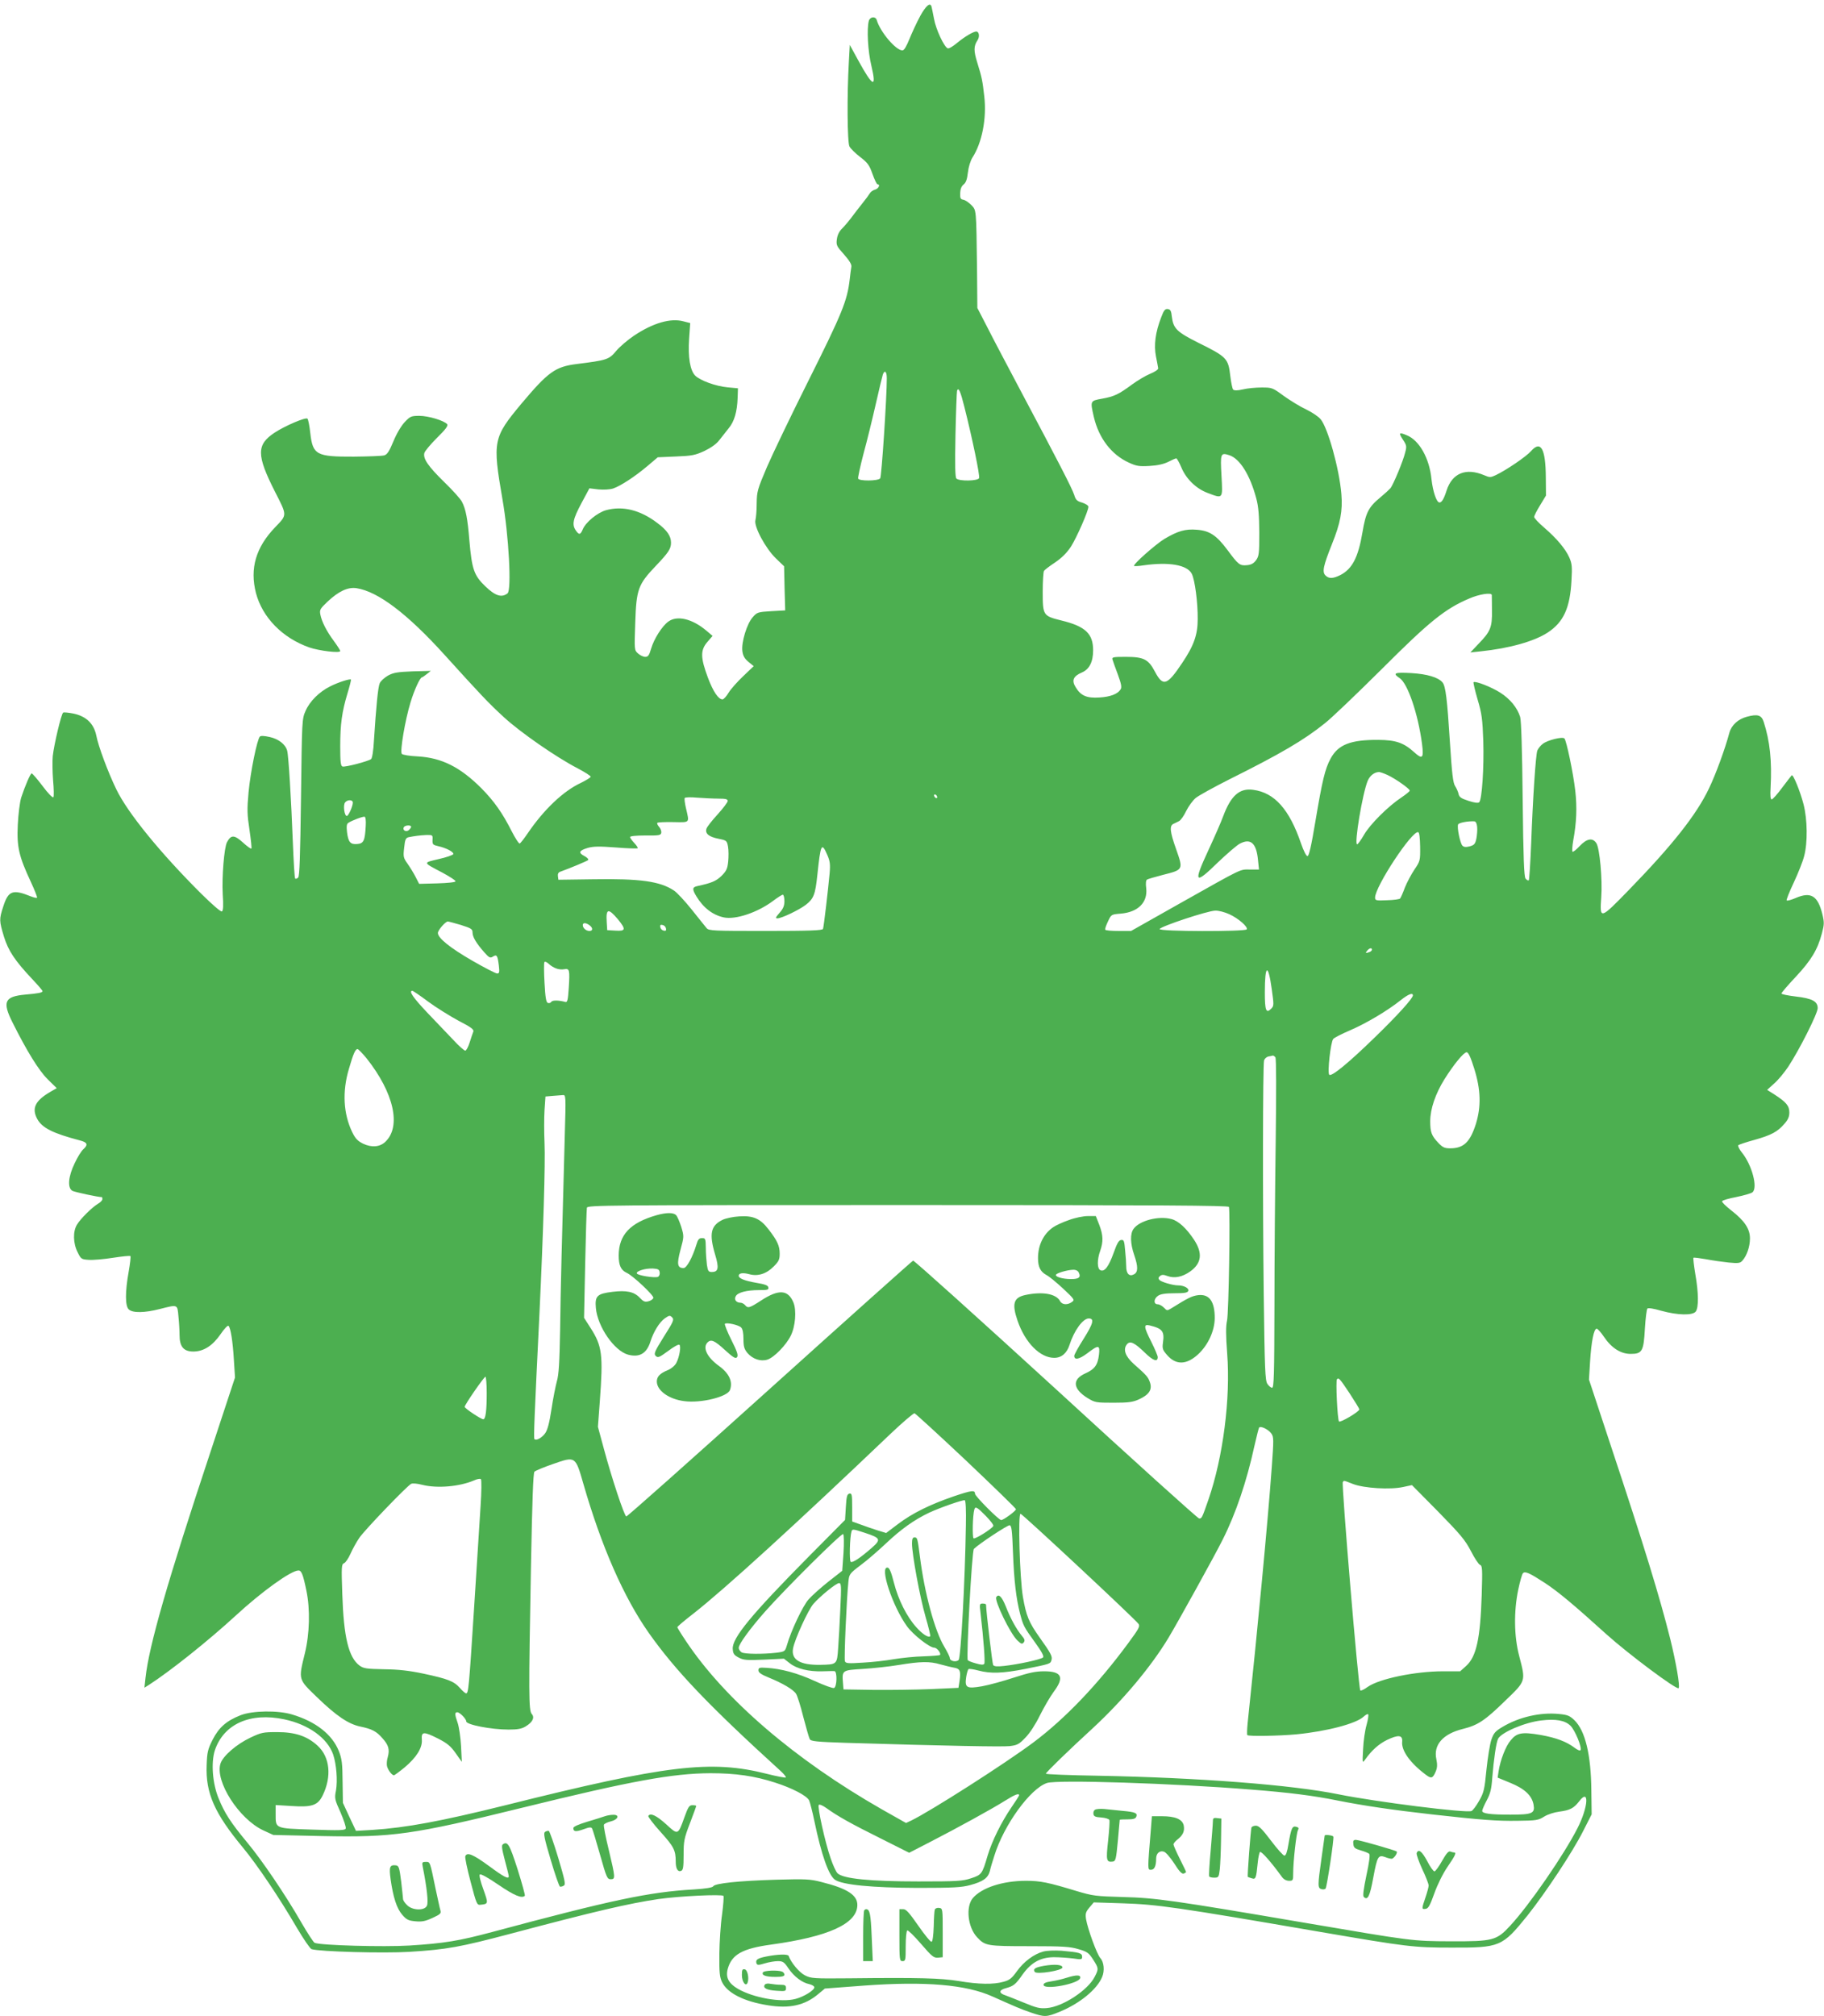 <?xml version="1.0" standalone="no"?>
<!DOCTYPE svg PUBLIC "-//W3C//DTD SVG 20010904//EN"
 "http://www.w3.org/TR/2001/REC-SVG-20010904/DTD/svg10.dtd">
<svg version="1.0" xmlns="http://www.w3.org/2000/svg"
 width="1158pt" height="1280pt" viewBox="0 0 1158 1280"
 preserveAspectRatio="xMidYMid meet">
<g transform="translate(0,1280) scale(0.1,-0.1)"
fill="#4caf50" stroke="none">
<path d="M5842 12698 c-22 -40 -52 -106 -68 -145 -20 -49 -34 -73 -45 -73 -41
0 -141 117 -163 193 -8 25 -42 21 -50 -5 -14 -52 -6 -195 16 -285 35 -147 10
-137 -84 35 l-53 97 -6 -110 c-12 -206 -10 -508 4 -535 7 -13 37 -43 67 -66
48 -37 59 -51 79 -108 13 -36 27 -66 32 -66 20 0 7 -28 -16 -34 -13 -3 -29
-15 -34 -25 -6 -10 -25 -36 -43 -58 -18 -23 -49 -62 -68 -88 -19 -26 -48 -60
-63 -75 -19 -18 -30 -41 -34 -68 -5 -38 -2 -45 46 -98 35 -40 49 -64 46 -78
-2 -12 -7 -46 -10 -76 -16 -140 -46 -214 -269 -660 -106 -212 -221 -452 -257
-535 -60 -141 -64 -155 -65 -230 0 -44 -4 -92 -8 -107 -11 -39 63 -178 130
-243 l52 -50 3 -140 4 -140 -89 -5 c-84 -5 -90 -7 -117 -38 -37 -41 -73 -159
-66 -215 4 -31 14 -48 39 -69 l33 -27 -66 -63 c-37 -35 -79 -82 -93 -105 -14
-24 -32 -43 -39 -43 -26 0 -59 49 -92 136 -49 131 -49 177 -3 230 l32 37 -39
33 c-90 76 -186 99 -242 58 -40 -29 -91 -110 -109 -171 -13 -44 -19 -53 -38
-53 -12 0 -33 10 -46 22 -23 21 -23 22 -17 195 7 213 18 242 130 360 82 86 97
109 97 148 0 42 -25 79 -87 125 -109 83 -220 110 -326 81 -55 -16 -128 -76
-147 -121 -15 -36 -24 -37 -44 -8 -26 37 -19 72 35 173 l51 95 57 -7 c35 -3
72 -1 94 6 47 16 139 76 218 143 l65 55 115 5 c102 4 122 8 181 35 41 20 76
44 94 68 16 20 43 54 60 76 36 43 54 105 57 194 l2 60 -65 6 c-76 7 -174 43
-206 74 -33 33 -47 118 -39 235 l7 99 -43 11 c-81 22 -193 -10 -314 -91 -40
-27 -92 -71 -114 -98 -45 -54 -59 -58 -250 -82 -136 -17 -181 -50 -351 -252
-179 -215 -184 -236 -120 -607 40 -228 59 -577 32 -597 -37 -29 -78 -16 -141
45 -72 69 -85 108 -101 290 -11 138 -23 200 -47 246 -8 17 -59 74 -113 126
-102 100 -135 148 -126 184 3 12 39 55 80 96 56 55 72 77 65 87 -20 23 -119
53 -176 53 -52 0 -59 -3 -93 -39 -22 -23 -52 -73 -72 -122 -27 -65 -40 -85
-59 -90 -13 -4 -100 -7 -192 -8 -239 -1 -261 11 -277 149 -5 46 -13 87 -18 92
-11 11 -142 -45 -209 -89 -115 -76 -115 -142 2 -373 79 -155 79 -147 2 -227
-123 -128 -162 -262 -122 -418 41 -155 168 -285 338 -345 64 -22 197 -38 197
-23 0 5 -18 33 -40 63 -46 62 -77 122 -86 168 -6 31 -2 37 45 82 71 67 130 94
184 86 137 -21 323 -162 560 -424 229 -253 278 -305 376 -395 103 -95 333
-255 469 -325 45 -24 82 -47 82 -53 0 -5 -28 -22 -62 -39 -112 -52 -236 -170
-339 -322 -21 -31 -43 -59 -49 -63 -5 -3 -28 32 -51 77 -59 117 -112 192 -193
274 -134 134 -251 193 -403 202 -51 2 -97 10 -102 16 -13 15 21 215 55 326 24
80 61 160 73 160 3 0 17 10 31 21 l25 20 -115 -3 c-98 -4 -122 -8 -157 -27
-22 -13 -46 -34 -52 -48 -11 -23 -23 -147 -37 -365 -3 -60 -11 -112 -18 -117
-18 -14 -166 -53 -182 -47 -11 4 -14 31 -14 128 0 142 11 219 46 336 14 46 24
85 22 88 -7 6 -82 -18 -131 -43 -71 -35 -131 -96 -157 -156 -23 -51 -23 -61
-29 -549 -5 -374 -9 -500 -18 -509 -7 -7 -16 -10 -19 -6 -4 3 -10 109 -15 234
-10 263 -27 549 -36 578 -11 40 -55 74 -110 86 -35 8 -57 9 -63 3 -18 -18 -60
-226 -72 -354 -10 -109 -9 -140 6 -239 9 -62 15 -115 12 -118 -3 -3 -26 13
-51 36 -57 52 -78 53 -104 4 -18 -35 -33 -220 -27 -330 5 -71 3 -104 -5 -109
-7 -4 -60 42 -131 112 -260 259 -468 514 -540 664 -53 110 -113 270 -127 342
-16 75 -64 121 -145 138 -31 6 -60 9 -65 6 -12 -8 -58 -202 -66 -276 -3 -30
-2 -99 2 -153 5 -54 6 -103 2 -108 -4 -6 -34 24 -68 70 -34 45 -65 81 -70 81
-8 0 -42 -79 -67 -155 -8 -28 -18 -104 -21 -171 -7 -141 7 -200 83 -363 24
-52 42 -97 39 -100 -3 -3 -20 1 -38 8 -116 47 -144 37 -176 -63 -27 -82 -26
-92 4 -192 28 -90 69 -152 179 -269 36 -38 66 -73 66 -77 0 -10 -28 -15 -109
-22 -132 -12 -148 -45 -81 -178 90 -180 165 -302 222 -359 l58 -57 -43 -25
c-93 -55 -116 -102 -82 -168 31 -59 98 -93 273 -139 47 -12 53 -27 21 -56 -12
-10 -37 -50 -55 -89 -41 -84 -47 -157 -14 -175 15 -8 164 -40 188 -40 1 0 2
-6 2 -13 0 -7 -12 -20 -28 -29 -38 -23 -110 -94 -133 -132 -27 -43 -25 -120 4
-176 21 -43 24 -45 71 -48 27 -2 96 4 153 13 58 9 107 14 111 11 3 -3 -2 -48
-11 -99 -23 -128 -23 -219 1 -240 25 -23 100 -22 197 3 115 29 111 31 118 -48
4 -37 7 -90 7 -118 0 -73 26 -104 87 -104 66 0 123 37 174 111 24 35 45 57 50
52 13 -13 27 -97 34 -218 l7 -110 -155 -470 c-274 -825 -391 -1233 -413 -1435
l-7 -64 29 18 c135 87 377 280 551 440 166 153 351 286 398 286 19 0 29 -25
50 -127 25 -119 21 -275 -10 -401 -41 -167 -42 -161 77 -276 124 -120 200
-171 276 -187 73 -15 102 -30 140 -74 39 -43 47 -72 34 -119 -6 -19 -8 -46 -5
-58 6 -25 31 -58 44 -58 4 0 35 23 68 50 75 63 114 125 109 177 -4 51 12 52
103 6 59 -30 81 -49 112 -93 l39 -55 -5 101 c-3 55 -13 121 -21 145 -19 54
-20 69 -3 69 16 0 57 -42 57 -58 0 -21 158 -52 269 -52 58 0 84 5 108 20 45
27 59 57 39 79 -20 22 -20 129 -5 941 8 414 14 589 22 597 7 7 60 29 118 49
143 50 142 51 193 -127 114 -396 256 -719 414 -944 170 -241 382 -463 837
-877 22 -20 37 -39 34 -42 -3 -3 -57 7 -120 23 -356 90 -635 57 -1659 -199
-411 -102 -631 -143 -847 -157 l-103 -6 -42 89 -41 89 -2 135 c-1 116 -4 143
-24 194 -42 105 -146 187 -297 232 -89 27 -251 25 -327 -5 -89 -35 -137 -77
-177 -155 -31 -62 -35 -79 -38 -162 -7 -178 50 -306 231 -524 90 -109 229
-315 341 -507 43 -73 85 -134 94 -137 52 -16 457 -27 621 -17 240 15 321 30
646 116 539 143 746 191 935 219 132 19 405 32 413 20 3 -6 -1 -59 -9 -119 -9
-61 -16 -173 -17 -250 -1 -118 2 -146 17 -178 34 -70 139 -123 290 -147 138
-23 236 -1 322 72 l41 34 252 19 c385 28 644 6 811 -69 150 -67 180 -80 244
-102 88 -30 99 -30 182 4 128 52 238 142 271 221 17 39 12 95 -11 120 -22 24
-80 184 -91 247 -5 35 -3 45 21 74 l28 33 186 -6 c216 -7 338 -24 1255 -182
549 -94 589 -99 830 -99 308 -1 322 5 482 203 116 146 287 404 353 535 l55
108 -2 152 c-2 226 -39 379 -107 445 -30 29 -44 35 -98 40 -118 12 -254 -19
-359 -82 -47 -28 -56 -39 -71 -82 -9 -27 -23 -113 -31 -190 -12 -126 -17 -146
-47 -198 -18 -32 -40 -61 -48 -64 -35 -14 -606 58 -844 106 -293 60 -888 106
-1525 118 -183 3 -333 9 -333 13 0 8 144 148 299 290 190 176 368 388 479 572
59 98 297 528 345 625 83 165 153 372 201 594 14 61 27 113 30 117 11 11 59
-13 77 -38 16 -23 16 -36 3 -215 -25 -345 -90 -1030 -153 -1623 -4 -40 -5 -75
-2 -77 8 -9 206 -5 312 5 194 19 379 68 426 112 13 12 26 19 29 15 4 -4 -1
-34 -10 -67 -10 -34 -20 -103 -22 -153 -5 -91 -5 -92 13 -67 43 60 86 98 138
124 73 35 101 32 97 -11 -6 -56 51 -136 152 -211 33 -25 43 -21 61 22 10 24
11 43 4 78 -20 91 42 161 168 192 96 24 140 53 269 179 133 128 131 122 89
284 -33 125 -35 283 -6 422 11 52 24 98 30 104 14 14 42 1 139 -62 85 -56 182
-137 392 -327 139 -125 444 -353 457 -341 10 11 -15 157 -53 312 -67 268 -169
600 -376 1223 l-140 424 7 115 c8 128 24 208 42 208 6 0 26 -22 45 -50 48 -72
107 -110 170 -110 74 0 83 16 91 161 4 65 11 122 16 127 5 5 40 0 87 -14 105
-29 200 -31 220 -5 19 27 18 119 -3 238 -9 54 -14 100 -12 103 3 3 39 -2 80
-9 41 -8 106 -17 144 -21 61 -6 73 -4 87 12 28 31 48 89 48 141 0 61 -34 112
-120 179 -33 26 -59 51 -57 57 2 6 43 18 91 27 48 10 94 23 102 30 35 29 -3
173 -67 252 -17 21 -27 42 -23 47 5 4 52 20 104 34 106 30 145 51 189 102 23
26 31 45 31 72 0 42 -20 66 -98 116 l-43 27 44 40 c25 21 65 70 90 107 71 108
187 338 187 372 0 43 -35 62 -141 74 -49 6 -89 14 -89 19 0 5 40 52 90 105 99
106 139 173 166 274 16 59 16 72 4 123 -29 119 -73 146 -170 104 -28 -12 -53
-19 -57 -15 -3 3 17 54 45 113 28 60 58 135 66 168 23 85 21 234 -4 330 -21
81 -66 192 -75 183 -3 -3 -30 -38 -61 -79 -30 -41 -60 -74 -66 -74 -8 0 -10
24 -7 75 9 169 -4 295 -44 418 -14 43 -39 50 -106 32 -57 -15 -99 -54 -112
-103 -27 -101 -85 -260 -129 -352 -80 -168 -233 -361 -509 -645 -184 -189
-185 -189 -175 -45 8 113 -10 310 -31 342 -24 37 -61 30 -107 -19 -21 -23 -41
-38 -45 -35 -3 4 -1 36 5 71 21 113 25 209 13 316 -13 113 -56 319 -69 332
-13 13 -108 -11 -137 -34 -15 -11 -30 -31 -35 -43 -10 -28 -28 -293 -39 -588
-5 -125 -12 -231 -15 -235 -4 -4 -13 1 -21 11 -9 13 -14 129 -18 505 -3 306
-9 500 -16 521 -18 58 -63 113 -125 153 -56 36 -160 77 -171 67 -2 -3 9 -52
26 -110 27 -91 31 -124 36 -264 5 -166 -8 -370 -26 -388 -6 -6 -29 -4 -68 9
-47 15 -59 24 -63 44 -3 14 -13 36 -22 50 -13 20 -20 76 -33 280 -17 271 -27
354 -47 378 -27 32 -97 53 -198 59 -106 6 -122 0 -74 -32 51 -33 117 -227 142
-417 12 -92 3 -101 -49 -54 -67 61 -117 78 -228 79 -177 1 -255 -30 -303 -118
-36 -66 -53 -139 -97 -400 -26 -157 -41 -220 -50 -220 -8 0 -25 34 -41 80 -74
217 -168 323 -304 341 -86 12 -141 -36 -190 -167 -13 -36 -56 -134 -95 -218
-97 -209 -87 -221 64 -73 56 53 117 106 136 116 70 37 106 3 116 -106 l6 -58
-57 0 c-67 0 -38 14 -438 -211 l-317 -179 -80 0 c-44 0 -82 3 -84 8 -3 4 5 27
17 52 21 45 21 45 81 50 110 9 172 71 162 161 -4 30 -2 51 5 55 6 4 51 17 101
30 130 33 130 32 84 163 -40 112 -43 149 -17 161 8 4 24 11 35 17 11 5 32 35
46 65 15 30 42 67 60 82 18 15 114 68 213 118 325 162 474 249 608 357 40 31
202 186 359 342 304 304 403 384 556 449 63 28 142 40 144 23 0 -5 1 -48 1
-98 2 -107 -9 -134 -86 -213 l-51 -54 65 7 c184 19 342 64 427 120 100 66 141
156 150 331 5 86 3 106 -14 145 -25 56 -81 122 -160 190 -35 30 -63 60 -63 67
0 8 17 41 38 75 l37 61 -1 115 c-1 183 -32 238 -94 167 -31 -35 -156 -120
-223 -152 -34 -16 -39 -16 -74 -1 -116 49 -203 14 -239 -97 -17 -54 -31 -76
-45 -76 -19 0 -42 69 -51 149 -13 131 -77 245 -155 277 -51 22 -55 17 -27 -26
24 -36 26 -43 15 -83 -12 -52 -76 -206 -94 -227 -7 -8 -35 -34 -64 -58 -75
-62 -92 -96 -113 -221 -27 -160 -65 -233 -141 -272 -47 -23 -72 -24 -94 -2
-22 22 -14 60 41 198 54 134 69 212 60 319 -13 159 -86 421 -132 475 -14 17
-55 44 -92 62 -37 17 -100 56 -141 85 -72 53 -75 54 -141 54 -38 0 -91 -5
-119 -12 -35 -8 -55 -8 -62 -1 -5 5 -13 44 -18 85 -13 113 -21 122 -205 213
-134 67 -157 90 -166 163 -4 38 -9 48 -26 50 -17 2 -25 -7 -42 -53 -37 -95
-47 -176 -33 -248 7 -34 13 -68 14 -75 1 -8 -21 -23 -51 -35 -29 -12 -81 -43
-115 -68 -84 -62 -112 -76 -190 -90 -77 -14 -76 -13 -52 -118 32 -134 112
-238 222 -288 48 -22 65 -25 132 -21 51 3 90 12 118 26 23 12 46 22 51 22 4 0
19 -26 32 -57 30 -73 94 -135 166 -162 100 -38 97 -41 89 108 -8 143 -6 149
50 131 67 -22 132 -127 171 -275 14 -52 18 -107 19 -217 0 -133 -2 -149 -21
-175 -15 -20 -31 -29 -58 -31 -45 -4 -54 3 -122 95 -70 94 -114 124 -196 130
-73 6 -120 -8 -205 -58 -57 -35 -202 -163 -193 -172 3 -2 30 -1 60 4 161 23
277 3 306 -53 20 -38 39 -183 38 -288 0 -99 -24 -168 -98 -278 -96 -144 -122
-153 -173 -57 -42 80 -71 95 -187 95 -79 0 -88 -2 -83 -17 3 -10 18 -53 34
-95 22 -60 26 -82 17 -95 -18 -29 -65 -47 -135 -51 -79 -5 -117 11 -149 64
-28 44 -17 71 39 95 47 20 71 67 71 141 0 105 -49 152 -202 189 -116 29 -118
32 -118 183 0 66 4 126 8 132 4 6 35 30 70 53 44 30 75 61 102 102 36 57 110
225 110 252 0 8 -18 19 -39 26 -33 9 -42 18 -51 49 -14 43 -103 215 -330 642
-89 168 -190 359 -223 425 l-62 120 -2 245 c-5 392 -4 374 -37 409 -16 16 -38
31 -50 33 -18 3 -21 9 -20 42 1 26 8 44 22 55 15 12 22 33 27 76 4 35 16 74
29 95 61 94 91 249 75 388 -11 98 -15 120 -44 213 -24 77 -24 106 2 145 14 22
9 54 -9 54 -18 0 -74 -33 -121 -72 -26 -22 -53 -38 -60 -35 -23 9 -75 120 -87
187 -7 36 -14 71 -16 78 -8 29 -35 7 -72 -60z m-212 -2300 c0 -121 -33 -625
-42 -635 -14 -17 -135 -18 -140 -1 -2 6 13 77 34 157 22 80 57 223 78 316 21
94 42 178 45 188 12 31 25 18 25 -25z m493 -183 c51 -203 99 -435 93 -450 -7
-19 -126 -21 -144 -3 -8 8 -10 82 -6 277 3 146 8 272 10 280 9 27 22 -4 47
-104z m2686 -2335 c48 -22 141 -87 141 -99 0 -5 -24 -24 -52 -43 -86 -57 -200
-171 -238 -237 -19 -33 -39 -61 -44 -61 -20 0 34 323 67 403 14 33 42 55 72
56 6 0 30 -8 54 -19z m-2859 -141 c0 -6 -4 -7 -10 -4 -5 3 -10 11 -10 16 0 6
5 7 10 4 6 -3 10 -11 10 -16z m-1388 -9 c45 0 58 -3 58 -15 0 -8 -29 -46 -64
-85 -36 -39 -68 -80 -71 -91 -10 -31 16 -52 78 -64 50 -10 52 -12 59 -50 4
-22 4 -65 1 -95 -5 -47 -12 -60 -43 -91 -34 -33 -64 -45 -152 -64 -33 -7 -35
-19 -7 -65 44 -73 104 -119 174 -134 75 -16 214 31 312 104 29 22 57 40 63 40
5 0 10 -18 10 -40 0 -30 -7 -48 -31 -75 -26 -30 -28 -35 -13 -35 26 0 137 53
180 86 50 39 60 65 73 189 21 199 27 210 63 128 17 -39 20 -59 15 -117 -10
-109 -37 -339 -42 -353 -3 -10 -86 -13 -365 -13 -331 0 -361 1 -374 18 -8 9
-50 62 -94 117 -44 55 -95 110 -114 122 -88 58 -213 76 -513 71 l-220 -3 -3
23 c-2 14 3 24 15 28 61 22 169 67 177 74 4 5 -6 16 -23 25 -41 21 -36 35 20
52 35 10 71 11 178 3 73 -6 136 -8 139 -5 3 3 -7 18 -21 33 -15 16 -27 33 -27
38 0 6 38 10 97 10 87 -1 98 1 101 17 2 10 -4 27 -14 38 -9 10 -14 22 -11 25
3 4 49 6 102 5 107 -2 102 -7 81 84 -8 33 -12 64 -9 69 3 5 39 6 81 2 41 -3
101 -6 134 -6z m-2322 -25 c0 -24 -28 -85 -38 -85 -16 0 -25 70 -11 86 15 19
49 18 49 -1z m82 -147 c-5 -95 -13 -113 -54 -116 -44 -4 -57 12 -65 76 -4 36
-2 52 8 58 24 16 94 42 104 39 6 -1 9 -26 7 -57z m7056 -8 c2 -19 -1 -53 -5
-74 -7 -34 -14 -41 -42 -49 -25 -6 -38 -5 -47 5 -14 15 -35 115 -27 134 4 11
62 22 103 20 10 -1 16 -14 18 -36z m-6768 1 c0 -5 -7 -14 -15 -21 -18 -15 -42
1 -31 19 8 13 46 15 46 2z m6406 -127 c1 -87 0 -91 -36 -144 -20 -30 -48 -82
-61 -115 -12 -33 -26 -64 -30 -69 -4 -5 -42 -10 -83 -11 -70 -3 -76 -2 -76 17
0 70 236 428 274 415 7 -2 11 -36 12 -93z m-6270 44 c-1 -29 2 -32 37 -40 50
-11 99 -37 95 -50 -2 -6 -44 -21 -94 -32 -100 -24 -102 -19 25 -86 46 -25 84
-49 83 -55 -1 -6 -50 -11 -117 -13 l-114 -3 -22 43 c-12 24 -35 61 -51 84 -27
38 -29 45 -22 103 5 51 10 62 28 66 40 8 71 12 112 14 41 1 42 0 40 -31z
m1177 -504 c52 -64 50 -76 -15 -72 l-53 3 -3 49 c-6 89 9 93 71 20z m3882 32
c57 -26 120 -81 110 -96 -9 -15 -558 -14 -553 2 6 17 305 116 353 117 22 1 62
-10 90 -23z m-4879 -68 c66 -21 74 -26 74 -48 0 -28 23 -67 74 -125 31 -35 38
-39 55 -28 25 16 30 8 38 -57 5 -43 3 -50 -11 -50 -9 0 -81 37 -159 82 -140
81 -217 143 -217 175 0 18 48 73 63 73 5 0 42 -10 83 -22z m817 -2 c22 -17 22
-36 -1 -36 -21 0 -42 18 -42 37 0 17 20 16 43 -1z m485 -20 c3 -13 -1 -17 -14
-14 -11 2 -20 11 -22 22 -3 13 1 17 14 14 11 -2 20 -11 22 -22z m4482 -135 c0
-5 -7 -12 -16 -15 -24 -9 -28 -7 -14 9 14 17 30 20 30 6z m-5179 -119 c14 -6
37 -8 51 -5 34 6 36 -4 29 -117 -5 -78 -9 -94 -21 -91 -44 12 -83 12 -90 1 -4
-7 -14 -10 -22 -7 -11 4 -16 35 -21 127 -4 67 -4 126 -1 132 4 5 15 1 28 -11
11 -11 32 -24 47 -29z m4543 -132 c14 -100 14 -106 -4 -124 -32 -32 -40 -11
-40 104 0 178 21 187 44 20z m-5354 -80 c52 -38 139 -92 193 -121 78 -40 97
-55 92 -68 -4 -9 -14 -40 -23 -68 -9 -29 -22 -53 -28 -53 -7 0 -41 30 -76 68
-35 37 -110 115 -166 174 -90 95 -119 138 -94 138 4 0 50 -31 102 -70z m6250
41 c0 -19 -98 -127 -236 -261 -171 -167 -281 -257 -295 -243 -13 13 9 207 25
227 6 8 55 33 109 56 104 45 236 124 319 190 49 39 78 50 78 31z m-6644 -398
c175 -220 223 -435 120 -532 -35 -33 -86 -37 -140 -12 -36 18 -50 33 -70 74
-56 116 -64 257 -21 401 28 97 41 126 55 126 5 0 30 -26 56 -57z m7034 -69
c41 -132 44 -238 10 -349 -37 -116 -78 -155 -163 -155 -36 0 -48 6 -74 33 -45
47 -53 69 -53 139 0 78 33 174 90 266 59 94 122 171 141 172 11 0 25 -29 49
-106z m-1263 74 c6 -8 6 -215 2 -533 -4 -286 -8 -755 -8 -1042 -1 -439 -3
-523 -15 -523 -7 0 -21 11 -30 25 -14 22 -17 91 -23 572 -7 585 -6 1444 2
1480 3 12 15 23 28 26 12 2 25 5 28 6 4 0 11 -5 16 -11z m-4511 -480 c-19
-690 -27 -998 -30 -1248 -4 -210 -8 -288 -21 -330 -8 -30 -24 -110 -34 -177
-13 -86 -25 -131 -40 -152 -21 -29 -57 -49 -68 -37 -6 6 0 143 32 801 24 505
38 956 32 1080 -3 66 -3 159 0 207 l6 87 46 4 c25 2 55 4 65 5 18 2 19 -6 12
-240z m4216 -470 c9 -29 -1 -676 -12 -722 -8 -37 -8 -90 1 -209 22 -285 -26
-658 -119 -927 -41 -118 -42 -120 -59 -120 -8 0 -417 369 -909 821 -493 451
-901 818 -907 816 -7 -3 -417 -370 -912 -816 -495 -446 -904 -810 -909 -808
-13 4 -93 246 -141 425 l-39 144 12 161 c22 297 15 352 -59 467 l-41 64 7 340
c4 188 9 349 11 359 5 16 111 17 2039 17 1617 0 2034 -3 2037 -12z m-4712
-1182 c0 -112 -7 -166 -22 -166 -14 0 -118 69 -118 79 0 13 123 191 132 191 4
0 8 -47 8 -104z m5478 -1 c34 -52 62 -98 62 -102 0 -15 -121 -86 -129 -77 -10
10 -22 260 -13 268 11 12 18 4 80 -89z m-2434 -428 c174 -165 316 -303 316
-308 0 -11 -79 -69 -94 -69 -15 0 -166 152 -166 167 0 25 -22 22 -137 -17
-153 -53 -260 -106 -353 -176 l-74 -56 -56 17 c-30 10 -79 26 -107 37 l-53 19
0 90 c0 81 -2 90 -17 87 -15 -3 -19 -17 -23 -85 l-5 -82 -226 -228 c-370 -374
-493 -523 -487 -592 2 -30 9 -39 38 -54 30 -16 51 -18 161 -13 l126 6 37 -29
c44 -35 121 -54 209 -51 34 1 68 2 75 1 18 -2 16 -100 -3 -107 -8 -3 -63 17
-122 44 -108 50 -214 79 -308 84 -43 3 -50 1 -50 -16 0 -14 17 -26 66 -46 88
-36 156 -76 173 -103 8 -12 29 -78 46 -147 18 -69 36 -132 41 -141 7 -13 41
-17 226 -23 651 -20 994 -26 1043 -21 49 6 60 12 100 54 28 28 64 84 92 141
26 52 65 119 87 149 70 93 52 131 -60 131 -55 0 -96 -9 -192 -40 -67 -22 -158
-47 -202 -55 -99 -17 -111 -10 -101 59 4 25 11 48 15 50 4 3 32 -1 62 -9 78
-21 155 -18 298 10 159 32 159 32 166 55 8 24 -3 44 -75 145 -68 96 -85 136
-106 258 -20 119 -32 527 -15 527 11 0 725 -666 749 -699 11 -15 2 -31 -65
-122 -193 -262 -401 -480 -603 -631 -182 -136 -654 -437 -774 -495 l-34 -16
-154 87 c-550 314 -996 697 -1242 1066 -31 46 -56 87 -56 90 0 4 46 43 103 87
199 156 647 565 1251 1141 77 73 145 131 152 130 6 -2 154 -137 328 -301z
m-3083 -288 c-6 -90 -24 -380 -41 -644 -33 -515 -36 -545 -51 -545 -5 0 -23
15 -39 34 -38 43 -77 58 -231 91 -90 19 -158 27 -251 28 -111 2 -130 5 -155
23 -70 52 -101 180 -110 456 -6 172 -5 188 11 194 10 4 28 31 41 60 13 29 38
75 56 101 33 49 301 328 329 343 9 5 39 2 70 -6 95 -24 236 -12 330 28 19 9
39 12 43 8 5 -4 4 -81 -2 -171z m5539 140 c70 -27 237 -37 318 -19 l56 12 166
-168 c142 -145 172 -181 208 -250 23 -45 49 -85 58 -88 15 -6 16 -25 11 -189
-9 -281 -34 -394 -99 -453 l-38 -34 -109 0 c-176 0 -404 -47 -478 -99 -23 -17
-45 -27 -47 -22 -12 19 -120 1307 -111 1322 8 11 1 13 65 -12z m-2458 -265
c-5 -347 -32 -838 -46 -852 -16 -16 -56 -7 -56 12 0 8 -16 40 -35 72 -61 101
-126 342 -155 574 -15 117 -16 120 -35 120 -11 0 -15 -11 -15 -39 0 -68 50
-341 86 -465 19 -65 32 -121 30 -123 -11 -12 -49 12 -89 57 -61 68 -114 174
-142 283 -16 64 -28 93 -39 95 -55 11 30 -245 122 -372 39 -54 144 -136 173
-136 18 0 46 -37 36 -47 -3 -2 -49 -6 -104 -8 -54 -1 -138 -10 -188 -18 -49
-9 -138 -19 -197 -22 -93 -6 -109 -5 -114 9 -6 15 11 399 22 503 5 50 7 53 78
107 41 30 113 93 162 139 93 88 178 149 273 194 69 32 212 82 226 79 6 -2 9
-62 7 -162z m127 62 c29 -30 51 -58 47 -64 -12 -20 -115 -84 -125 -78 -9 6 -6
149 5 184 6 21 18 14 73 -42z m172 -231 c7 -182 20 -291 45 -389 20 -76 23
-83 96 -184 42 -58 57 -87 50 -94 -13 -13 -162 -45 -248 -54 -43 -5 -63 -3
-69 6 -5 9 -44 337 -45 383 0 4 -9 7 -21 7 -20 0 -21 -4 -14 -59 20 -172 30
-312 24 -323 -5 -8 -19 -8 -53 2 -26 7 -49 16 -52 21 -10 17 26 694 39 706 32
32 214 152 227 150 12 -2 16 -32 21 -172z m-940 124 c100 -33 104 -42 44 -95
-72 -63 -122 -97 -134 -89 -10 6 -6 158 5 193 5 16 9 16 85 -9z m-136 -129
l-8 -112 -88 -69 c-48 -38 -105 -89 -126 -113 -36 -41 -111 -198 -137 -290
-12 -40 -13 -41 -66 -48 -87 -10 -200 -9 -221 2 -10 6 -19 19 -19 29 0 24 72
122 168 231 137 154 486 500 495 491 5 -5 6 -58 2 -121z m-20 -352 c-4 -90
-10 -203 -14 -253 -7 -102 -7 -102 -114 -104 -128 -2 -186 33 -172 105 11 59
96 244 129 282 45 51 145 132 163 132 14 0 15 -18 8 -162z m635 -354 c30 -8
69 -18 87 -21 38 -6 44 -21 35 -83 l-7 -45 -175 -8 c-96 -4 -260 -6 -365 -5
l-190 3 -3 39 c-7 83 -6 83 125 91 65 4 168 15 228 25 140 23 197 24 265 4z
m-4165 -349 c153 -32 274 -119 310 -223 21 -63 29 -165 18 -229 -10 -49 -8
-57 29 -139 21 -49 36 -94 33 -102 -4 -12 -39 -13 -213 -7 -238 8 -232 6 -232
97 l0 59 98 -6 c131 -9 169 3 200 66 59 120 47 244 -31 316 -66 61 -142 87
-257 87 -89 0 -100 -2 -170 -35 -89 -42 -174 -116 -190 -164 -37 -112 117
-353 272 -425 l63 -29 310 -7 c448 -9 572 8 1275 181 687 169 951 217 1190
218 159 0 279 -17 409 -59 110 -35 204 -84 218 -114 6 -14 21 -72 33 -130 45
-216 91 -347 132 -374 49 -32 236 -50 523 -51 228 0 280 3 335 18 81 22 112
44 124 88 4 19 17 63 29 99 60 194 228 426 334 461 66 22 806 -2 1298 -42 234
-18 398 -39 545 -69 166 -33 348 -60 605 -89 315 -35 407 -42 540 -40 120 1
133 4 169 27 23 14 63 27 95 31 68 9 92 21 127 66 65 86 58 -36 -11 -171 -86
-169 -306 -489 -429 -621 -85 -92 -109 -98 -376 -97 -244 1 -242 1 -935 119
-821 140 -940 157 -1145 162 -174 5 -191 7 -295 38 -181 55 -229 65 -321 65
-149 0 -282 -44 -338 -110 -46 -55 -32 -185 27 -248 51 -55 62 -57 332 -57
216 0 259 -3 312 -19 56 -16 66 -24 93 -66 35 -55 36 -59 10 -109 -43 -86
-204 -191 -304 -199 -45 -4 -67 2 -142 33 -49 20 -104 42 -121 48 -44 14 -42
34 5 46 47 13 60 23 106 89 54 74 112 106 196 107 36 0 91 -4 123 -8 53 -8 57
-7 57 11 0 23 -16 28 -130 38 -45 3 -92 1 -116 -5 -60 -16 -124 -64 -168 -125
-32 -45 -47 -57 -85 -67 -63 -18 -156 -17 -286 5 -115 18 -242 22 -697 17
-223 -2 -239 -1 -278 19 -36 18 -89 82 -103 123 -4 13 -70 11 -144 -4 -55 -11
-68 -21 -60 -44 5 -11 13 -11 53 1 26 8 63 14 83 14 31 0 40 -6 66 -45 35 -52
87 -92 133 -101 17 -4 32 -13 32 -20 0 -19 -66 -60 -120 -74 -91 -24 -266 7
-365 64 -60 35 -79 73 -65 126 25 92 93 130 275 155 364 50 545 132 548 249 2
65 -63 107 -227 148 -73 19 -100 20 -286 15 -239 -7 -392 -23 -402 -42 -5 -8
-45 -15 -125 -20 -282 -16 -521 -67 -1278 -270 -213 -57 -305 -72 -526 -86
-165 -10 -562 1 -601 17 -7 2 -44 59 -83 126 -102 178 -252 399 -347 513 -102
123 -142 184 -180 278 -39 94 -49 227 -24 305 56 167 224 243 441 197z m8165
-40 c29 -28 75 -139 64 -156 -3 -5 -20 2 -38 16 -52 39 -116 63 -216 81 -117
20 -150 14 -189 -34 -32 -37 -66 -126 -77 -197 l-6 -40 80 -33 c91 -37 137
-80 148 -138 10 -56 -7 -64 -147 -64 -130 0 -179 7 -179 24 0 7 13 37 29 67
23 43 30 72 35 144 9 113 25 225 37 247 22 41 170 104 274 116 91 11 150 1
185 -33z m-3500 -442 c0 -4 -22 -38 -49 -77 -64 -94 -123 -213 -151 -306 -34
-117 -38 -122 -105 -144 -54 -18 -87 -20 -335 -20 -304 0 -478 17 -513 52 -10
10 -29 52 -43 93 -36 103 -86 331 -76 341 5 5 26 -4 48 -20 72 -52 158 -100
343 -192 l183 -92 132 68 c173 89 395 211 476 262 62 39 90 50 90 35z"/>
<path d="M4170 5086 c-169 -48 -242 -125 -242 -257 0 -62 14 -92 50 -109 39
-17 173 -143 170 -159 -2 -8 -15 -18 -31 -22 -23 -6 -32 -2 -55 22 -36 39 -85
49 -174 38 -97 -12 -112 -26 -105 -103 11 -119 117 -272 205 -296 73 -19 118
8 142 85 19 60 56 121 91 146 28 19 32 20 46 6 14 -14 9 -26 -52 -122 -60 -96
-65 -109 -52 -123 14 -13 22 -10 78 31 34 26 66 44 72 40 12 -7 1 -76 -19
-115 -9 -17 -31 -36 -52 -45 -52 -21 -72 -42 -72 -73 0 -58 77 -113 175 -125
104 -14 272 27 289 70 20 53 -4 106 -70 154 -75 54 -105 116 -72 149 22 22 45
12 110 -48 54 -49 68 -57 77 -46 9 11 2 35 -36 110 -26 52 -44 98 -41 102 11
10 87 -7 103 -23 10 -9 15 -35 15 -73 0 -48 5 -64 25 -89 34 -39 84 -56 128
-42 42 14 118 92 147 151 30 59 38 162 17 212 -34 81 -93 85 -205 12 -74 -48
-84 -51 -102 -29 -7 8 -20 15 -29 15 -27 0 -42 20 -30 41 12 24 69 39 147 39
55 0 63 2 60 17 -2 13 -21 20 -75 29 -75 13 -113 28 -113 45 0 17 26 21 67 10
54 -15 109 2 155 49 32 32 38 44 38 81 0 50 -15 83 -71 155 -52 68 -97 88
-186 82 -38 -2 -85 -12 -106 -22 -75 -37 -86 -88 -47 -220 26 -86 21 -111 -21
-111 -21 0 -25 6 -31 45 -3 25 -7 73 -7 108 -1 58 -2 62 -24 62 -19 0 -26 -8
-36 -42 -24 -79 -61 -148 -81 -148 -40 0 -44 25 -20 115 23 85 23 86 5 147
-11 33 -25 67 -33 74 -16 17 -61 17 -122 0z m18 -364 c2 -12 -3 -24 -11 -28
-22 -8 -130 9 -134 22 -5 15 54 33 102 31 33 -2 41 -6 43 -25z"/>
<path d="M6787 5055 c-38 -13 -84 -34 -101 -46 -61 -42 -96 -113 -96 -196 0
-56 15 -86 53 -107 18 -9 66 -49 107 -87 71 -67 74 -71 56 -84 -28 -21 -63
-19 -76 5 -25 47 -112 62 -220 39 -75 -16 -87 -55 -50 -163 48 -140 143 -236
233 -236 46 0 80 29 97 82 29 91 85 168 122 168 37 0 29 -31 -31 -127 -34 -53
-61 -103 -61 -110 0 -29 31 -23 83 16 72 55 81 54 74 -9 -8 -66 -27 -92 -87
-119 -85 -38 -79 -98 14 -156 48 -29 54 -30 165 -30 97 0 124 4 163 22 63 29
84 61 69 106 -12 35 -19 44 -104 119 -52 47 -68 90 -44 122 20 27 48 14 114
-50 54 -53 83 -63 83 -29 0 8 -18 51 -40 95 -49 97 -51 115 -12 106 82 -20 96
-37 85 -111 -5 -37 -1 -46 27 -78 56 -64 123 -62 196 5 64 59 105 149 106 230
0 106 -34 154 -105 146 -39 -5 -64 -17 -168 -82 -30 -18 -30 -18 -50 3 -11 11
-29 21 -39 21 -28 0 -26 35 2 54 16 11 46 16 104 16 64 0 83 3 88 15 6 17 -28
35 -65 35 -34 0 -108 22 -119 35 -7 9 -6 16 4 24 12 10 22 10 49 0 45 -16 95
-5 144 30 72 52 79 116 24 200 -49 74 -99 120 -144 132 -82 22 -204 -10 -241
-63 -22 -31 -20 -93 4 -163 26 -76 26 -111 -1 -125 -29 -16 -49 4 -49 49 0 20
-3 67 -7 104 -5 60 -8 68 -26 65 -15 -2 -26 -23 -47 -82 -31 -86 -57 -121 -83
-110 -22 8 -23 66 -2 124 20 58 19 98 -6 164 l-22 56 -51 0 c-28 0 -82 -11
-119 -25z m61 -332 c16 -31 3 -43 -48 -43 -56 0 -108 16 -94 30 12 11 72 28
106 29 17 1 31 -6 36 -16z"/>
<path d="M6325 2661 c-13 -22 88 -231 134 -275 24 -23 30 -25 40 -13 9 12 7
21 -12 43 -35 42 -72 110 -102 187 -25 62 -45 81 -60 58z"/>
<path d="M4345 1263 c-41 -114 -40 -114 -117 -43 -61 55 -99 73 -112 52 -3 -5
32 -51 78 -102 84 -93 96 -116 96 -189 0 -44 13 -66 34 -58 13 5 16 24 16 102
0 86 3 104 40 200 22 58 40 107 40 110 0 3 -11 5 -24 5 -20 0 -27 -10 -51 -77z"/>
<path d="M6952 1311 c-8 -4 -12 -17 -10 -27 2 -15 13 -20 50 -22 26 -2 48 -9
51 -16 3 -7 -1 -66 -8 -132 -14 -126 -11 -137 30 -132 18 3 21 15 32 133 6 72
12 131 12 133 1 1 23 2 50 2 36 0 50 4 55 17 9 23 -7 30 -88 37 -39 4 -91 9
-116 12 -25 2 -51 0 -58 -5z"/>
<path d="M3840 1270 c-14 -5 -64 -21 -112 -35 -56 -17 -88 -31 -88 -40 0 -24
16 -25 64 -8 38 14 49 15 55 5 4 -7 27 -83 51 -168 40 -142 45 -154 67 -154
31 0 30 9 -12 186 -20 81 -34 153 -31 160 2 6 22 16 43 21 47 11 60 43 16 42
-15 0 -39 -4 -53 -9z"/>
<path d="M7307 1193 c-22 -267 -22 -263 0 -263 22 0 33 24 33 71 0 33 22 53
49 44 12 -3 41 -37 66 -75 31 -50 49 -68 60 -64 8 3 15 8 15 10 0 3 -18 40
-40 84 -22 44 -40 85 -40 91 0 6 11 20 25 31 36 28 47 54 40 90 -9 39 -54 58
-138 58 l-64 0 -6 -77z"/>
<path d="M7700 1233 c0 -15 -7 -98 -14 -183 -8 -85 -12 -158 -9 -162 2 -5 17
-8 32 -8 27 0 29 3 35 53 3 28 7 113 8 187 l2 135 -27 3 c-24 3 -27 0 -27 -25z"/>
<path d="M7945 1198 c-5 -17 -27 -309 -23 -313 2 -1 13 -6 25 -9 25 -8 28 -2
38 99 3 33 10 64 14 68 8 8 75 -69 137 -155 12 -18 28 -27 47 -28 26 0 27 2
27 49 0 74 20 252 30 272 7 13 5 18 -11 22 -25 7 -32 -10 -49 -110 -8 -50 -16
-73 -26 -73 -7 0 -46 43 -85 95 -56 74 -77 95 -96 95 -13 0 -26 -6 -28 -12z"/>
<path d="M3461 1171 c-12 -8 -7 -36 35 -177 27 -92 54 -169 59 -171 6 -1 17 1
25 7 12 7 6 34 -36 176 -28 93 -55 169 -60 171 -5 1 -15 -1 -23 -6z"/>
<path d="M8410 1147 c0 -1 -9 -65 -20 -142 -25 -178 -25 -191 0 -198 11 -3 22
-1 26 4 9 16 55 320 49 330 -5 8 -55 14 -55 6z"/>
<path d="M8592 1093 c2 -23 10 -29 47 -40 25 -7 49 -17 54 -22 6 -6 -1 -59
-18 -136 -18 -87 -24 -130 -17 -137 25 -25 39 3 61 125 25 133 31 144 77 127
14 -6 32 -10 39 -10 14 0 40 38 32 46 -8 8 -240 74 -259 74 -15 0 -19 -6 -16
-27z"/>
<path d="M3193 1092 c-10 -6 -7 -29 12 -101 14 -51 25 -97 25 -102 0 -21 -31
-5 -127 66 -100 73 -138 89 -149 61 -3 -8 12 -81 34 -163 37 -141 40 -148 63
-145 50 5 50 7 18 97 -19 51 -28 90 -23 95 6 6 54 -21 118 -65 100 -68 149
-89 168 -70 3 3 -18 79 -46 168 -51 159 -63 179 -93 159z"/>
<path d="M8994 1036 c-3 -7 13 -53 35 -101 23 -48 41 -95 41 -105 0 -9 -9 -43
-20 -75 -25 -73 -25 -77 1 -73 17 2 28 22 55 98 20 56 54 125 84 169 50 73 58
91 41 91 -5 0 -16 3 -24 6 -11 4 -26 -14 -52 -60 -20 -36 -42 -66 -48 -66 -7
0 -28 29 -46 65 -34 63 -56 80 -67 51z"/>
<path d="M2684 948 c26 -130 37 -228 26 -247 -16 -32 -92 -29 -125 4 -14 13
-25 30 -26 37 0 7 -6 58 -12 113 -11 87 -15 100 -32 103 -41 5 -46 -9 -35 -89
16 -114 39 -185 74 -225 27 -31 39 -37 83 -41 41 -4 62 0 108 21 50 23 57 29
51 48 -4 13 -17 75 -31 139 -36 175 -34 169 -62 169 -23 0 -25 -3 -19 -32z"/>
<path d="M5935 678 c-3 -7 -6 -55 -7 -107 -2 -58 -7 -96 -14 -98 -6 -2 -44 44
-84 102 -58 83 -77 105 -96 105 l-24 0 0 -165 c0 -158 1 -165 20 -165 19 0 20
7 20 94 0 52 4 97 10 101 5 3 44 -35 87 -85 69 -80 81 -90 108 -88 l30 3 0
155 c0 153 0 155 -23 158 -12 2 -24 -3 -27 -10z"/>
<path d="M5487 673 c-4 -3 -7 -78 -7 -165 l0 -158 30 0 31 0 -7 158 c-6 143
-12 171 -35 172 -3 0 -9 -3 -12 -7z"/>
<path d="M6626 320 c-54 -10 -69 -19 -57 -38 11 -18 176 8 176 28 0 18 -48 22
-119 10z"/>
<path d="M4710 262 c0 -43 25 -77 36 -49 11 29 0 82 -18 85 -15 3 -18 -4 -18
-36z"/>
<path d="M4844 279 c-11 -18 17 -29 79 -29 42 0 57 4 57 14 0 8 -7 17 -16 20
-27 10 -112 7 -120 -5z"/>
<path d="M6770 244 c-25 -8 -67 -18 -95 -22 -34 -5 -50 -12 -50 -22 0 -36 226
6 233 43 4 21 -24 21 -88 1z"/>
<path d="M4855 200 c-13 -21 13 -34 75 -38 56 -4 60 -3 60 17 0 17 -6 21 -34
21 -18 0 -47 3 -64 6 -18 4 -32 1 -37 -6z"/>
</g>
</svg>
